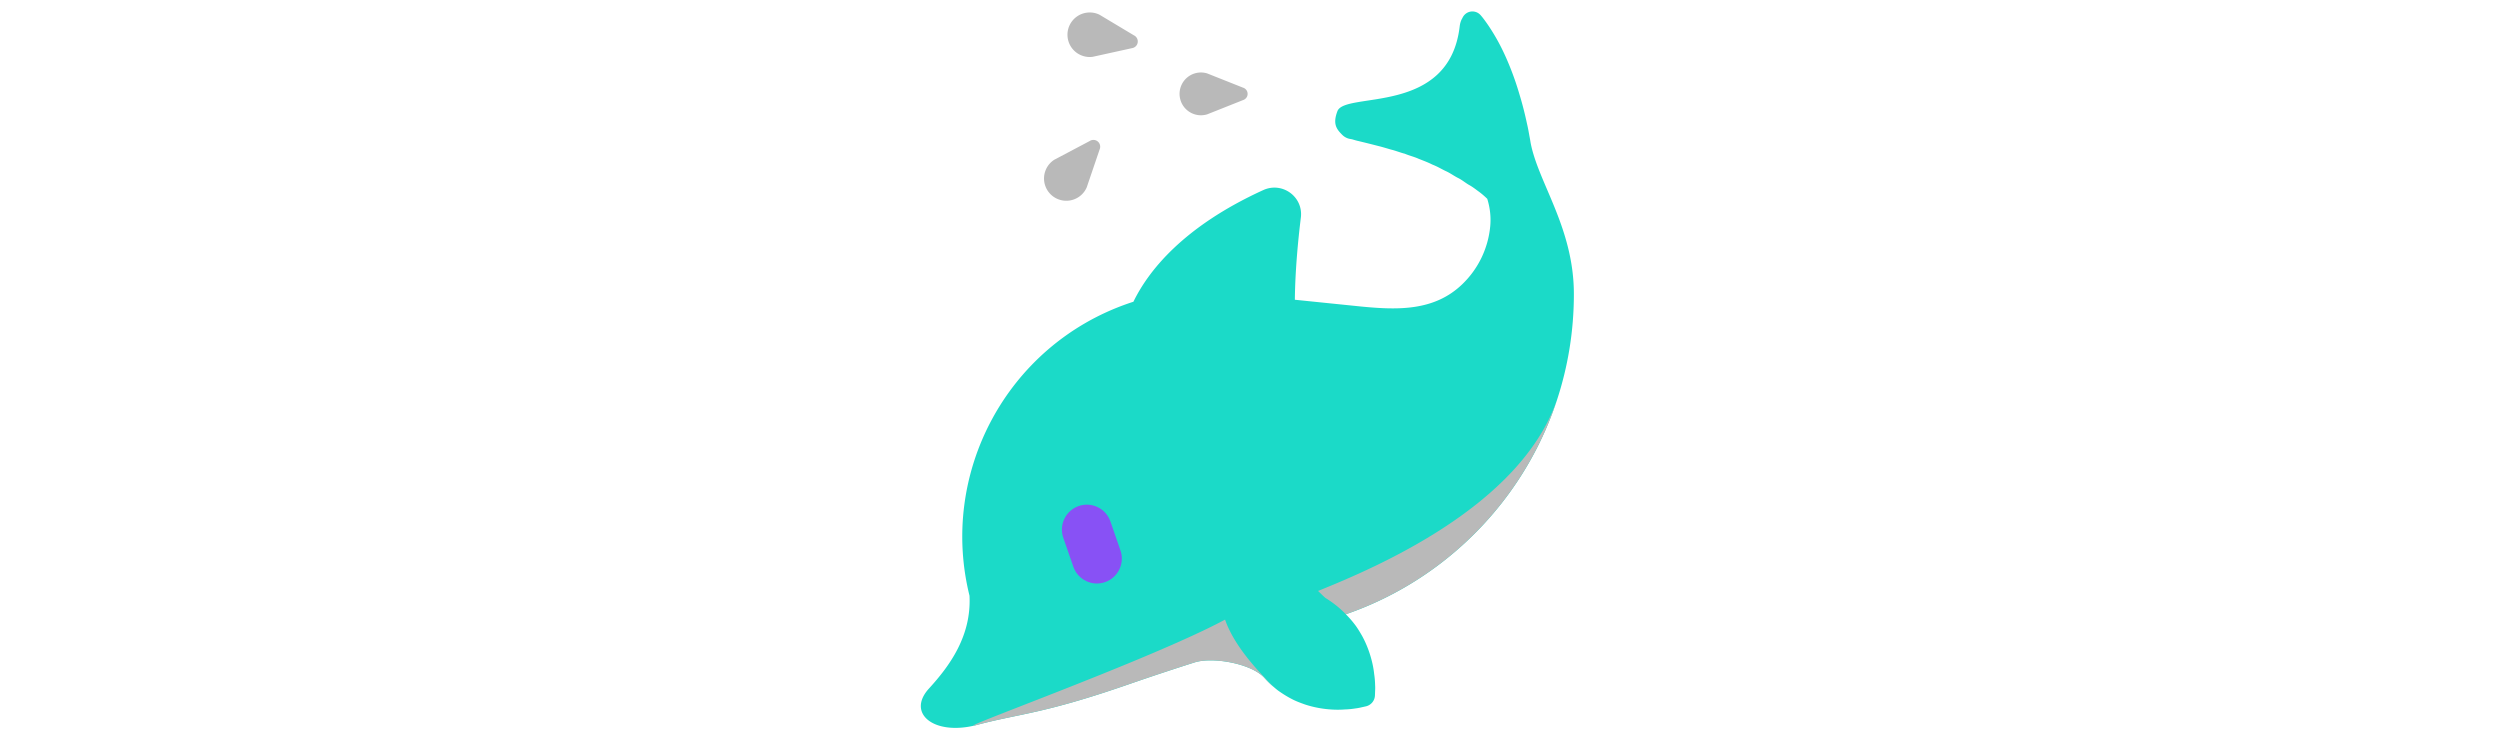 <svg id="th_fir_u1F42C-dolphin" width="100%" height="100%" xmlns="http://www.w3.org/2000/svg" version="1.1" xmlns:xlink="http://www.w3.org/1999/xlink" xmlns:svgjs="http://svgjs.com/svgjs" preserveAspectRatio="xMidYMid meet" viewBox="0 0 512 512" style="height:150px" data-uid="fir_u1F42C-dolphin" data-keyword="u1F42C-dolphin" data-complex="true" data-coll="fir" data-c="{&quot;00b1ff&quot;:[&quot;fir_u1F42C-dolphin_l_0&quot;],&quot;2b3b47&quot;:[&quot;fir_u1F42C-dolphin_l_1&quot;],&quot;7edbfc&quot;:[&quot;fir_u1F42C-dolphin_l_2&quot;]}" data-colors="[&quot;#00b1ff&quot;,&quot;#2b3b47&quot;,&quot;#7edbfc&quot;]"><defs id="SvgjsDefs1471"></defs><path id="fir_u1F42C-dolphin_l_0" d="M482.405 205.593C482.405 159.183 457.267 127.518 452.111 99.51L452.107 99.512A70.26 70.26 0 0 0 451.524 96.096C450.969 93.185 450.45 89.897 449.681 86.682C448.274 80.115 446.542 73.058 444.383 66.039C440.29 51.93 434.492 37.931 428.662 27.61C425.753 22.45 422.967 18.188 420.818 15.231C418.711 12.262 417.231 10.63 417.231 10.63L417.116 10.503A7.612 7.612 0 0 0 406.363 9.98A7.754 7.754 0 0 0 404.445 12.704S403.018 14.701 402.593 18.369C395.32 81.214 322.432 63.675 317.11 77.72C313.715 86.678 316.478 90.256 320.496 94.278A10.266 10.266 0 0 0 326.541 97.221C326.478 97.234 327.252 97.307 328.037 97.584C328.826 97.793 330.109 98.246 331.875 98.609C335.304 99.432 340.196 100.641 345.814 102.092C348.631 102.764 351.611 103.714 354.71 104.595C357.833 105.336 360.966 106.647 364.248 107.475C367.392 108.824 370.781 109.582 373.941 111.021C377.158 112.306 380.423 113.484 383.483 115.05C386.714 116.274 389.631 118.025 392.639 119.502C395.738 120.84 398.367 122.829 401.234 124.309C404.18 125.687 406.514 127.804 409.155 129.298C411.843 130.75 414.064 132.608 416.29 134.187L416.357 134.238A57.28 57.28 0 0 1 421.869 139.006C423.775 145.179 424.555 151.683 423.926 158.251C422.494 173.182 415.908 187.683 404.21 198.867C384.86 217.366 359.747 216.814 333.852 214.293L287.356 209.54C287.565 189.503 289.527 168.566 291.557 152.029C293.334 137.555 278.548 126.825 265.28 132.876C208.812 158.632 184.743 189.861 174.503 210.933C173.273 211.33 172.043 211.736 170.815 212.162C85.883 241.64 38.711 330.827 59.916 416.417C61.354 444.615 45.985 465.562 31.598 481.303C15.565 498.843 35.417 514.708 65.426 506.688C95.435 498.668 111.068 499.231 170.983 478.436A1780.728 1780.728 0 0 1 217.233 463.073C230.046 459.018 257.039 463.88 266.041 473.859C268.273 476.333 270.602 478.643 272.876 480.471C274.119 481.571 275.356 482.562 276.567 483.393C279.306 485.288 282.14 487.069 285.122 488.593C288.061 490.168 291.269 491.339 294.392 492.449C300.731 494.558 307.347 495.688 313.548 496.02C316.634 496.203 319.65 496.147 322.46 495.933C325.149 495.864 327.705 495.55 329.886 495.2C331.956 494.984 333.882 494.453 335.107 494.198L337.017 493.769C340.51 492.983 343.189 489.931 343.337 486.184L343.414 484.228C343.444 482.977 343.618 480.986 343.458 478.912C343.409 476.703 343.257 474.132 342.839 471.476A65.983 65.983 0 0 0 341.316 462.695C339.87 456.656 337.565 450.353 334.347 444.498C332.691 441.626 330.961 438.682 328.881 436.076C327.075 433.718 325.084 431.516 323.012 429.406C415.774 397.339 482.405 309.257 482.405 205.593Z " data-color-original="#00b1ff" fill="#1bdac8" class="00b1ff"></path><path id="fir_u1F42C-dolphin_l_1" d="M136.236 353.747C145.321 350.594 155.254 355.395 158.417 364.51L165.438 384.74C168.596 393.84 163.78 403.779 154.694 406.932C145.594 410.09 135.656 405.272 132.498 396.172L125.477 375.942C122.314 366.828 127.136 356.905 136.236 353.747Z " data-color-original="#2b3b47" fill="#8851f5" class="2b3b47"></path><path id="fir_u1F42C-dolphin_l_2" d="M173.441 33.676L146.036 39.714C137.516 40.854 129.683 34.873 128.543 26.35C127.4 17.829 133.384 9.997 141.907 8.855A15.46 15.46 0 0 1 150.823 10.307L174.897 24.726A4.74 4.74 0 0 1 177.065 31.066C176.346 32.531 174.94 33.465 173.441 33.676ZM150.534 99.99A4.74 4.74 0 0 0 143.988 98.558L119.18 111.674A15.46 15.46 0 0 0 113.318 118.547C109.878 126.428 113.475 135.604 121.355 139.043C129.235 142.485 138.409 138.886 141.85 131.008L150.889 104.442C151.484 103.05 151.415 101.364 150.534 99.99ZM254.139 66.947A4.552 4.552 0 0 0 251.105 61.271L226.055 51.316A14.863 14.863 0 0 0 217.377 51.316C209.473 53.714 205.009 62.064 207.407 69.966C209.803 77.87 218.153 82.332 226.055 79.936L251.105 69.982C252.495 69.549 253.683 68.447 254.139 66.947ZM272.876 480.471C270.602 478.643 268.273 476.333 266.041 473.859C257.038 463.88 230.045 459.018 217.232 463.073A1780.728 1780.728 0 0 0 170.982 478.436C111.068 499.23 95.434 498.668 65.425 506.688C40.055 513.468 186.047 461.456 238.575 433.136C245.03 452.038 262.547 469.637 267.058 474.637C268.959 476.744 270.924 478.745 272.876 480.471ZM303.549 413.107C306.356 415.763 308.245 417.695 308.886 418.09C313.596 420.988 318.144 424.498 322.222 428.598C322.483 428.858 322.738 429.126 322.997 429.389C392.659 405.312 447.566 349.651 470.603 279.513C444.861 354.04 343.833 396.844 303.549 413.107Z " data-color-original="#7edbfc" fill="#b9b9b9" class="7edbfc"></path></svg>